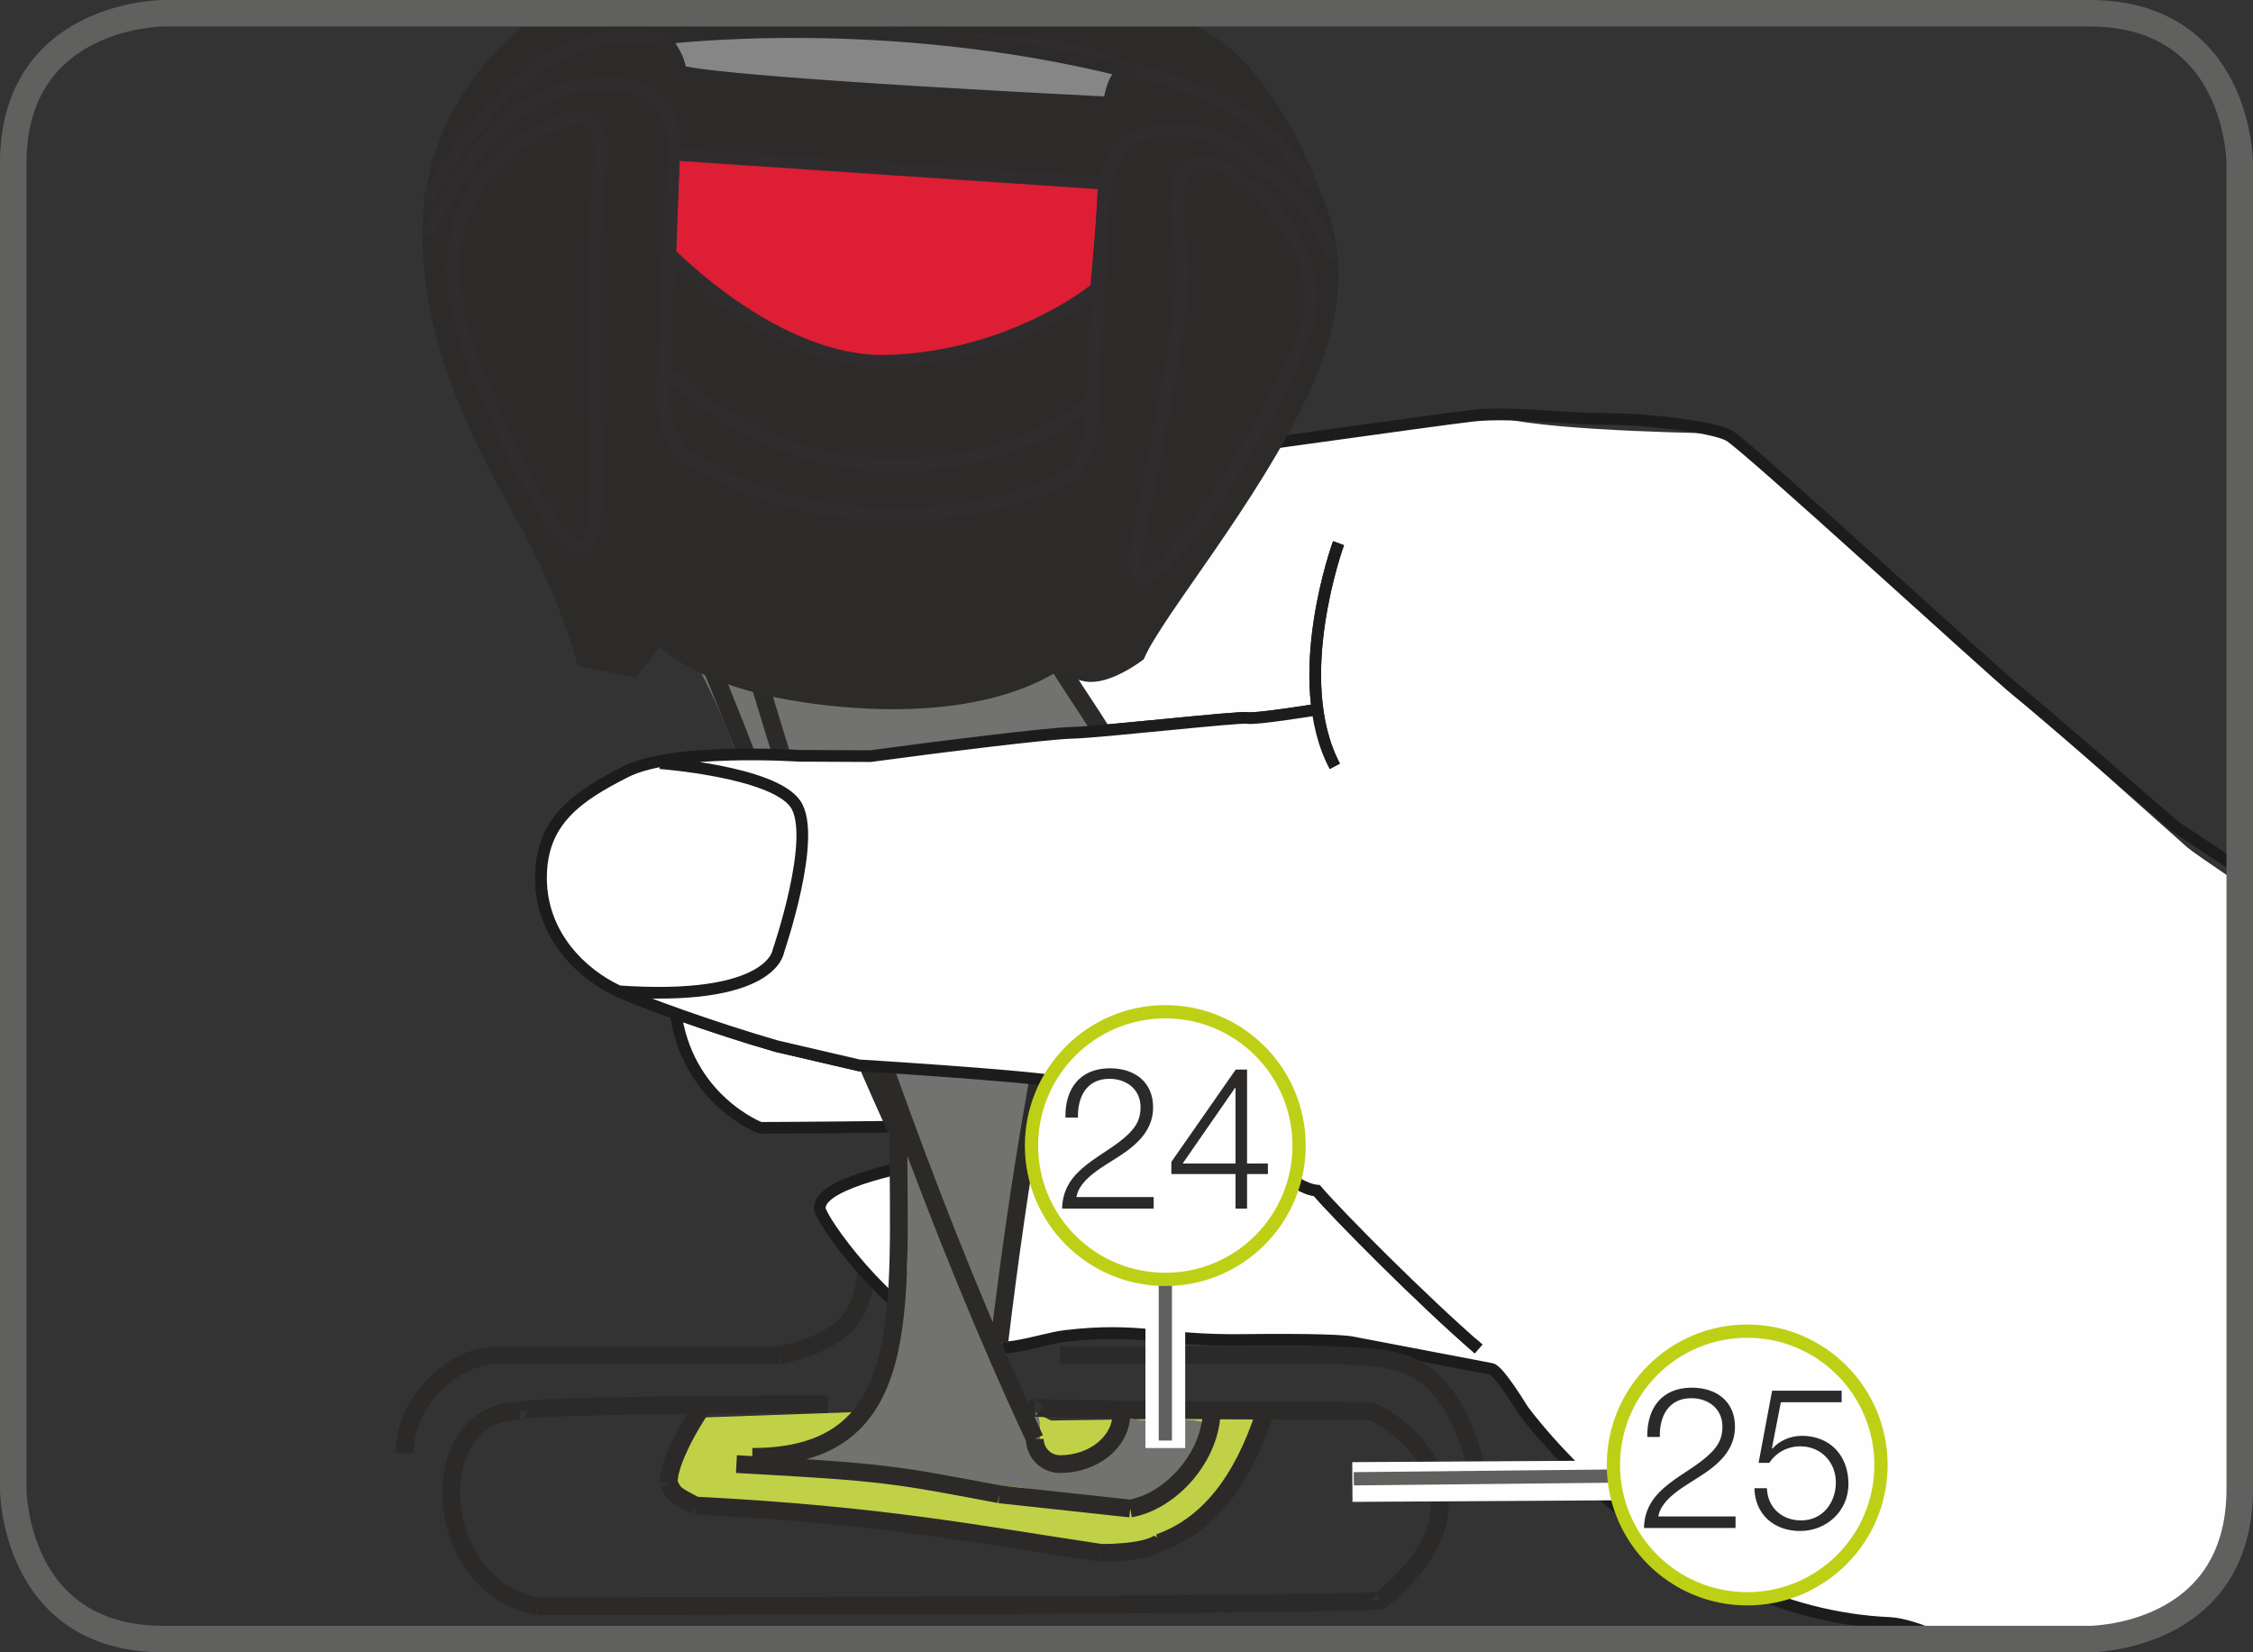 <?xml version="1.0" encoding="UTF-8"?>
<!DOCTYPE svg PUBLIC "-//W3C//DTD SVG 1.1//EN" "http://www.w3.org/Graphics/SVG/1.1/DTD/svg11.dtd">
<!-- Creator: CorelDRAW 2017 -->
<svg xmlns="http://www.w3.org/2000/svg" xml:space="preserve" width="30mm" height="22mm" version="1.1" style="shape-rendering:geometricPrecision; text-rendering:geometricPrecision; image-rendering:optimizeQuality; fill-rule:evenodd; clip-rule:evenodd"
viewBox="0 0 674.96 494.97"
 xmlns:xlink="http://www.w3.org/1999/xlink">
 <rect x="0" y="0" width="674.96" height="494.97" fill="#333333" stroke="none"/>
 <defs>
  <style type="text/css">
   <![CDATA[
    .str1 {stroke:#1C1C1D;stroke-width:3.5;stroke-miterlimit:4}
    .str2 {stroke:#2C2B2A;stroke-width:3.54;stroke-miterlimit:10}
    .str0 {stroke:#2B2A29;stroke-width:5.32;stroke-miterlimit:10}
    .str4 {stroke:#2F2C2D;stroke-width:3.75;stroke-miterlimit:10}
    .str3 {stroke:#2F2C2D;stroke-width:3.75;stroke-miterlimit:4}
    .str5 {stroke:#2C2B2A;stroke-width:3.75;stroke-miterlimit:10}
    .str7 {stroke:#FEFEFE;stroke-width:11.91;stroke-miterlimit:4}
    .str6 {stroke:#60605F;stroke-width:7.94;stroke-miterlimit:4}
    .str8 {stroke:#60605F;stroke-width:3.97;stroke-miterlimit:4}
    .str9 {stroke:#BED015;stroke-width:3.97;stroke-miterlimit:2.613}
    .fil0 {fill:none;fill-rule:nonzero}
    .fil1 {fill:#FEFEFE;fill-rule:nonzero}
    .fil6 {fill:#868686;fill-rule:nonzero}
    .fil3 {fill:#727271;fill-rule:nonzero}
    .fil7 {fill:#2B2A29;fill-rule:nonzero}
    .fil5 {fill:#DD1E35;fill-rule:nonzero}
    .fil2 {fill:#C0D147;fill-rule:nonzero}
    .fil4 {fill:#2C2B2A;fill-rule:nonzero}
   ]]>
  </style>
 </defs>
 <g id="Слой_x0020_1">
  <path class="fil0 str0" d="M233.35 406.03c32.79,-7.31 22.82,-22.6 29.46,-45.2"/>
  <path class="fil1" d="M581.29 491.01c-4.33,-2.28 -7.28,-3.59 -8.59,-3.78 -20.8,-2.97 -56.12,-1.48 -113.91,-60.96l-6.44 -8.41 -4.94 -6.81 -42.52 -8.95 -67.79 -2.61 -18.83 0.86c0,0 -26.44,9.78 -36.86,0.46 -6.8,-6.08 -23.49,-17.63 -30.05,-27.04 -3.5,-5.02 -7.95,-12.33 -3.53,-15.45 5.92,-4.18 29.8,-10.68 55.87,-13.99 20.98,-2.67 40.95,-5.85 52.73,-5.24 4.98,0.25 10.89,4.31 10.89,4.31 0,0 -6.81,-6.79 -21.48,-9.44 -4.72,-0.86 -11.8,1.18 -17.69,0.79 -17.65,-1.16 -42.23,3 -59.73,2.96 -21.64,-0.05 -41.48,0.31 -42.94,-0.46 -4.25,-2.24 -23.74,-10.79 -21.65,-32.35 0,0 -37.06,-11.13 -40.76,-33.2 -3.71,-22.07 2.49,-33.65 33.38,-41.99 30.89,-8.32 28.84,-4.25 33,-3.66 4.16,0.59 -7.48,-1.49 -7.48,-1.49l-4.75 -22.14c0,0 25.47,-16.2 39.18,-23.47 15.33,-8.13 51.89,-36.31 51.69,-35.18 0,0 125.47,-22.51 142.19,-18.49 16.73,4.02 65.73,4.58 65.73,4.58 0,0 133.18,118.54 139.26,123.98 1.03,0.92 6.82,4.94 15.73,10.98l0 181.19 0 0c0,45 -45,45 -45,45l-44.7 0z"/>
  <path class="fil0 str1" d="M442.95 404.09c-16.94,-14.65 -42.23,-40.17 -48.44,-47.43 -7.69,-0.87 -15.12,-10.74 -21.83,-12.55 -6.7,-1.81 -6.98,-2.78 -20.02,-7.99 -13.03,-5.21 -25.1,-10.06 -35.02,-11.97 -9.92,-1.91 -60.31,-5.01 -60.31,-5.01l-24.63 -5.73c-19.62,-5.67 -41.23,-13.56 -47.82,-16.68 -10.14,-4.8 -22.67,-16.11 -22.8,-33.48 -0.13,-17.37 11.02,-24.76 25.39,-32.05 14.37,-7.29 51.92,-4.79 51.92,-4.79l21.38 0.1 16.62 -2.18c0,0 35.74,-4.62 43.89,-4.81 8.15,-0.18 50.31,-4.94 52.45,-4.44 2.13,0.49 20.22,-2.41 20.22,-2.41m-171.99 11.87l-4.75 -22.14c12.57,-2.89 87.28,-57.57 90.88,-58.65 3.89,-1.17 22.64,-4.48 33.93,-5.75 11.29,-1.28 87.84,-12.19 99.13,-13.46 11.29,-1.28 28.06,1.05 39.64,0.96 11.58,-0.09 32.09,2.24 37.15,4.96 5.06,2.72 79.37,70.96 86.07,76.31 6.71,5.34 47.67,40.86 47.67,40.86l19.3 12.77m-89.02 230.59c-6.78,-2.93 -12.19,-4.64 -15.8,-4.8 -66.18,-2.9 -110.03,-63.99 -110.03,-63.99 0,0 -7.12,-11.75 -9.36,-12.13 -2.25,-0.39 -39.65,-7.61 -41.89,-8 -2.24,-0.39 -9.63,-0.93 -33.1,-0.66 -23.49,0.27 -30.44,-3.79 -52.39,-1.23 -9.17,1.07 -20.78,7.06 -34.72,1.07 -19.44,-8.36 -38.69,-35.73 -39.04,-39.08 -1.44,-13.52 80.66,-20.96 88.69,-21.04 8.05,-0.09 24.23,-3.46 24.23,-3.46 0,0 -5.03,-4.02 -6.63,-4.38 -1.6,-0.37 -21.91,1.28 -36.1,2.79 -14.2,1.51 -88.06,1.79 -88.06,1.79 0,0 -22.34,-8.52 -25.51,-35.57m198.74 -139.58c0,0 -14.93,40.72 -1.13,66.85m-202.16 -0.95c0,0 33.78,2.52 40.55,12.19 6.76,9.67 -5.1,44.15 -5.1,44.15 0,0 -1.71,15.4 -48.73,11.94"/>
  <path class="fil2" d="M376.03 424.65c7.1,17.73 -32.79,39.88 -32.79,39.88 -48.75,-5.32 -140.93,-11.52 -141.81,-15.95 -0.89,-4.43 7.98,-21.28 8.86,-23.94l49.63 -1.76 7.98 -22.16 5.32 -46.09 31.02 65.59 10.64 5.32 61.16 -0.89z"/>
  <path class="fil3" d="M265.24 408.06c6.02,-1.13 5.24,-19.99 5.46,-20.98 3.3,-14.64 -1.46,-24.29 -1.47,-34.44 -0.01,-7.49 -2.59,-10.8 -4.93,-19.32 -5.13,-18.58 -15.57,-40.72 -30.28,-71.35 -7.02,-14.63 -11.75,-34.34 -19.91,-52.15 -7.72,-16.87 -19.06,-31.83 -20.15,-47.2 -6.79,-95.89 -12.91,-143.89 -12.91,-143.89l17.23 -12.37 10.92 -2.38 11.88 0c4.65,1.08 10.46,2.91 12.27,5.58 7.25,10.71 4.71,17.72 -5.79,94.28 -1.47,10.63 -1.34,22.08 0.12,33.65 2.48,19.61 12.44,36.01 21.4,52.92 7.88,14.87 57.31,0.42 68.46,8.25 14.44,10.14 11.13,40.72 9.78,55.94 -3.02,34.22 -25.06,104.13 -27.51,155.17 0,0 -0.1,11.03 10.2,13.24 2.29,0.48 1.41,8.52 1.33,12.18 -0.04,1.44 2.92,0.56 10.64,4.24 3.14,1.51 14.21,-16.61 17.72,-14.41 2.55,1.6 23.18,-2.09 23.04,3.4 -0.14,5.47 -21.06,23.49 -21.27,23.73 -1.39,1.56 -35.75,-7.79 -39.88,-6.79 -18.09,4.43 -52.65,-5.62 -63.81,-5.94 -10.82,-0.3 20.4,-14.25 22.16,-15.25 4.95,-2.82 1.52,-15.4 5.32,-16.11z"/>
  <path class="fil0 str0" d="M283.87 115.1c12.43,60.41 38.9,91.11 46.96,105.47m-175.04 202.08c-29.46,0 -27.03,52.74 5.29,58.49m-12.46 -75.12c-12.21,0 -27.4,13.09 -27.4,29.25m112.12 -29.25l-84.72 0m168.92 0l83.33 0m41.87 35.02c-9.09,-35.02 -23.6,-34.12 -41.87,-35.02m12.84 73.35c39.88,-32.8 0.17,-56.42 -3.54,-56.73m-62.93 39.52c14.73,-5.19 24.93,-18.41 31.57,-38.62m-48.85 41.65c9.55,0 17.23,-1.52 18.22,-4.18m-18.22 4.18c-35.9,-5.32 -65.12,-11.33 -121.65,-14.18m-7.98 -6.76c1.61,3.39 1.61,3.39 7.98,6.76m-7.98 -6.76c0,-8.63 10.85,-24.03 10.85,-24.03m36.9 0.44c-51.01,0 -92.28,0.89 -92.28,1.99m154.22 -0.99c-3.11,0.33 44.8,0.99 100.16,0.99m-249.08 58.49c139.63,0 252.62,-0.79 252.62,-1.76m-75.12 -27.48c12.21,-2.13 24.43,-15.66 24.43,-29.75m-63.65 25.5c23.1,2.51 39.22,4.25 39.22,4.25m-21.05 -13.3c10.17,0 18.39,-6.74 18.39,-15.06m-141.92 -327.5c22.27,62.49 57.17,208.73 116,335.02m0 0c0,4.17 3.37,7.53 7.53,7.53m-92.17 -2.16c48.75,0 43.76,-43.33 43.76,-96.88m30.25 108.08c-31.57,-5.94 -33.92,-6.6 -78.77,-9.04m103.13 -180.8c-12.18,60.16 -18.05,92.07 -24.37,144.25m-30.25 -62.48c-30.46,-66.14 -39.07,-105.36 -78.14,-190.78m0 -142.69c0,49.73 1.36,89.96 3.02,89.96"/>
  <path class="fil4" d="M128.62 63.53c1.72,-24.03 15.83,-46.4 36.5,-59.56l179.09 0c5.49,1.93 10.6,4.09 15.23,6.49 18.19,9.37 29.91,35.94 33.74,45.68 3.84,9.74 12.66,28 -2.62,60.83 -15.28,32.82 -43.52,66.16 -49.36,79.4 0,0 -9.24,7.12 -15.8,6.03 -6.56,-1.1 -5.89,-5.49 -5.89,-5.49 0,0 -17.25,16.58 -63.48,13.37 -46.22,-3.22 -58.35,-19.12 -58.35,-19.12l-8.05 9.91 -15.14 -3.27c0,0 -5.18,-20.13 -18.82,-44.21 -13.64,-24.08 -29.51,-55.97 -27.06,-90.05z"/>
  <path class="fil0 str2" d="M128.62 63.53c1.72,-24.03 15.83,-46.4 36.5,-59.56m179.09 0c5.49,1.93 10.6,4.09 15.23,6.49 18.19,9.37 29.91,35.94 33.74,45.68 3.84,9.74 12.66,28 -2.62,60.83 -15.28,32.82 -43.52,66.16 -49.36,79.4 0,0 -9.24,7.12 -15.8,6.03 -6.56,-1.1 -5.89,-5.49 -5.89,-5.49 0,0 -17.25,16.58 -63.48,13.37 -46.22,-3.22 -58.35,-19.12 -58.35,-19.12l-8.05 9.91 -15.14 -3.27c0,0 -5.18,-20.13 -18.82,-44.21 -13.64,-24.08 -29.51,-55.97 -27.06,-90.05"/>
  <path class="fil0 str3" d="M199 12.5c0,0 4.5,5.35 4.91,9.4 9.36,0.92 127.5,9.44 127.5,9.44 0,0 1.6,-7.87 5.99,-10.55 -19.92,-9.54 -30.96,-6.62 -67.35,-10.64 -36.38,-4.03 -62.32,-2.57 -71.06,2.36"/>
  <path class="fil5" d="M201.81 46.21l-1.09 29.76c0,0 31.85,33.01 64.73,32.23 32.89,-0.77 57.46,-17.07 63.05,-21.87 1.93,-22.11 2.6,-31.4 2.6,-31.4l-129.3 -8.72z"/>
  <path class="fil0 str4" d="M201.81 46.21l-1.09 29.76c0,0 31.85,33.01 64.73,32.23 32.89,-0.77 57.46,-17.07 63.05,-21.87 1.93,-22.11 2.6,-31.4 2.6,-31.4l-129.3 -8.72"/>
  <path class="fil0 str3" d="M128.18 59.92c0,0 29.42,-59.53 70.81,-47.42m138.41 8.28c0,0 40.1,5.73 55.78,35.37m-265.07 14.33c0,0 19.16,-47.9 54.24,-45.19 0,0 20.66,-2.43 19.45,20.94 -1.21,23.37 -3.16,73.11 -3.16,73.11 0,0 -0.22,12.76 8.25,18.05 8.46,5.29 22.11,13.18 48.9,16.11 26.8,2.94 54.81,-4.71 63.4,-10.7 0,0 6.91,-2.29 7.68,-16.18 0.76,-13.9 3.85,-69.77 3.85,-69.77 0,0 1.92,-13.78 10.02,-16.26 8.08,-2.47 21.48,-4.12 35.74,7.98 14.27,12.1 20.32,18.64 22.39,28.65m-199.93 32.93c0,0 22.28,25.37 60.47,28.69 38.17,3.31 62.49,-14.36 68.04,-18.72m-191.83 -37.61c0,0 -2.32,-26.09 22.15,-41.07 24.49,-14.98 22.93,1.81 21.47,12.37 -1.46,10.56 -1.29,56.95 -0.74,78.4 0.55,21.45 -0.09,35.21 -7.12,30.95 -7.03,-4.26 -20.37,-32.33 -26.92,-48.13 0,0 -7.51,-15.45 -8.84,-32.53m232.76 -31.47c0,0 33.73,21.6 21.88,50.3 -11.83,28.7 -30.14,55 -37.75,63.6 -7.6,8.62 -14.6,13.73 -11.66,-2.93 2.94,-16.65 15.65,-72.02 13.17,-86.09 -2.48,-14.07 -3.79,-34.71 14.36,-24.89"/>
  <path class="fil6" d="M198.72 11.44c0,0 65.33,-8.43 138.06,9.73 -3.65,2.31 -4.41,9.67 -4.41,9.67 0,0 -113,-5.48 -128.55,-9.38 -0.75,-5.73 -5.1,-10.02 -5.1,-10.02z"/>
  <path class="fil0 str5" d="M198.72 11.44c0,0 65.33,-8.43 138.06,9.73 -3.65,2.31 -4.41,9.67 -4.41,9.67 0,0 -113,-5.48 -128.55,-9.38 -0.75,-5.73 -5.1,-10.02 -5.1,-10.02"/>
  <path class="fil1" d="M442.95 404.09c-16.94,-14.65 -42.23,-40.17 -48.44,-47.43 -7.69,-0.87 -15.12,-10.74 -21.83,-12.55 -6.7,-1.81 -6.98,-2.78 -20.02,-7.99 -13.03,-5.21 -25.1,-10.06 -35.02,-11.97 -9.92,-1.91 -60.31,-5.01 -60.31,-5.01l-24.63 -5.73c-19.62,-5.67 -41.23,-13.56 -47.82,-16.68 -10.14,-4.8 -22.67,-16.11 -22.8,-33.48 -0.13,-17.37 11.02,-24.76 25.39,-32.05 14.37,-7.29 51.92,-4.79 51.92,-4.79l21.38 0.1 16.62 -2.18c0,0 35.74,-4.62 43.89,-4.81 8.15,-0.18 50.31,-4.94 52.45,-4.44 2.13,0.49 20.22,-2.41 20.22,-2.41l49 191.41z"/>
  <path class="fil0 str1" d="M442.95 404.09c-16.94,-14.65 -42.23,-40.17 -48.44,-47.43 -7.69,-0.87 -15.12,-10.74 -21.83,-12.55 -6.7,-1.81 -6.98,-2.78 -20.02,-7.99 -13.03,-5.21 -25.1,-10.06 -35.02,-11.97 -9.92,-1.91 -60.31,-5.01 -60.31,-5.01l-24.63 -5.73c-19.62,-5.67 -41.23,-13.56 -47.82,-16.68 -10.14,-4.8 -22.67,-16.11 -22.8,-33.48 -0.13,-17.37 11.02,-24.76 25.39,-32.05 14.37,-7.29 51.92,-4.79 51.92,-4.79l21.38 0.1 16.62 -2.18c0,0 35.74,-4.62 43.89,-4.81 8.15,-0.18 50.31,-4.94 52.45,-4.44 2.13,0.49 20.22,-2.41 20.22,-2.41m7.06 -49.96c0,0 -14.93,40.72 -1.13,66.85m-202.16 -0.95c0,0 33.78,2.52 40.55,12.19 6.76,9.67 -5.1,44.15 -5.1,44.15 0,0 -1.71,15.4 -48.73,11.94"/>
  <path class="fil0 str6" d="M48.96 3.97c0,0 -45,0 -45,45l0 397.04c0,0 0,45 45,45l577.03 0c0,0 45,0 45,-45l0 -397.04c0,0 0,-45 -45,-45l-577.03 0z"/>
  <line class="fil0 str7" x1="349.11" y1="433.78" x2="349.11" y2= "343.78" />
  <line class="fil0 str8" x1="349.11" y1="431.53" x2="349.11" y2= "331.43" />
  <path class="fil1" d="M389.18 343.17c0,22.14 -17.92,40.09 -40.07,40.09 -22.14,0 -40.09,-17.95 -40.09,-40.09 0,-22.12 17.95,-40.09 40.09,-40.09 22.15,0 40.07,17.97 40.07,40.09z"/>
  <path class="fil0 str9" d="M389.18 343.17c0,22.14 -17.92,40.09 -40.07,40.09 -22.14,0 -40.09,-17.95 -40.09,-40.09 0,-22.12 17.95,-40.09 40.09,-40.09 22.15,0 40.07,17.97 40.07,40.09z"/>
  <path class="fil7" d="M318.18 362.05l27.44 0 0 -3.46 -23.15 0c0.94,-5.53 8.46,-9.33 12.5,-12.01 5.47,-3.51 10.48,-7.86 10.48,-14.83 0,-7.73 -5.65,-11.73 -12.93,-11.73 -9.04,0 -13.51,6.19 -13.33,14.76l3.75 0c-0.17,-6.12 2.56,-11.61 9.42,-11.61 5.05,0 9.33,3.1 9.33,8.52 0,3.32 -1.13,5.53 -3.44,7.85 -7.02,7.04 -19.83,10.12 -20.06,22.51zm32.74 -10.36l19.22 0 0 10.36 3.46 0 0 -10.36 6.24 0 0 -3.15 -6.24 0 0 -28.15 -3.39 0 -19.29 27.67 0 3.63zm3.39 -3.15l15.71 -22.68 0.12 0 0 22.68 -15.83 0z"/>
  <line class="fil0 str7" x1="405.15" y1="443.96" x2="517.48" y2= "443.27" />
  <line class="fil0 str8" x1="405.56" y1="442.99" x2="525.8" y2= "441.72" />
  <path class="fil1" d="M563.51 438.85c0,22.14 -17.92,40.09 -40.07,40.09 -22.14,0 -40.09,-17.95 -40.09,-40.09 0,-22.12 17.95,-40.09 40.09,-40.09 22.14,0 40.07,17.97 40.07,40.09z"/>
  <path class="fil0 str9" d="M563.51 438.85c0,22.14 -17.92,40.09 -40.07,40.09 -22.14,0 -40.09,-17.95 -40.09,-40.09 0,-22.12 17.95,-40.09 40.09,-40.09 22.14,0 40.07,17.97 40.07,40.09z"/>
  <path class="fil7" d="M492.5 457.73l27.44 0 0 -3.46 -23.15 0c0.94,-5.53 8.46,-9.33 12.5,-12.01 5.47,-3.51 10.48,-7.86 10.48,-14.83 0,-7.73 -5.65,-11.73 -12.93,-11.73 -9.04,0 -13.51,6.19 -13.33,14.76l3.75 0c-0.17,-6.12 2.56,-11.61 9.42,-11.61 5.05,0 9.33,3.1 9.33,8.52 0,3.32 -1.13,5.53 -3.44,7.85 -7.02,7.04 -19.83,10.12 -20.06,22.51zm33.09 -11.91c0.19,7.93 5.96,12.81 13.69,12.81 7.98,0 14.48,-6 14.48,-14.1 0,-8.4 -5.42,-14.41 -13.99,-14.41 -3.27,0 -6.73,1.43 -8.81,3.86l-0.13 -0.12 2.68 -13.8 18.22 0 0 -3.46 -20.84 0 -4.05 21.62 3.22 0c2.07,-3.16 5.53,-4.95 9.28,-4.95 6.19,0 10.65,4.71 10.65,10.83 0,6.07 -3.98,11.37 -10.41,11.37 -5.72,0 -10.06,-3.86 -10.24,-9.65l-3.75 0z"/>
 </g>
</svg>
